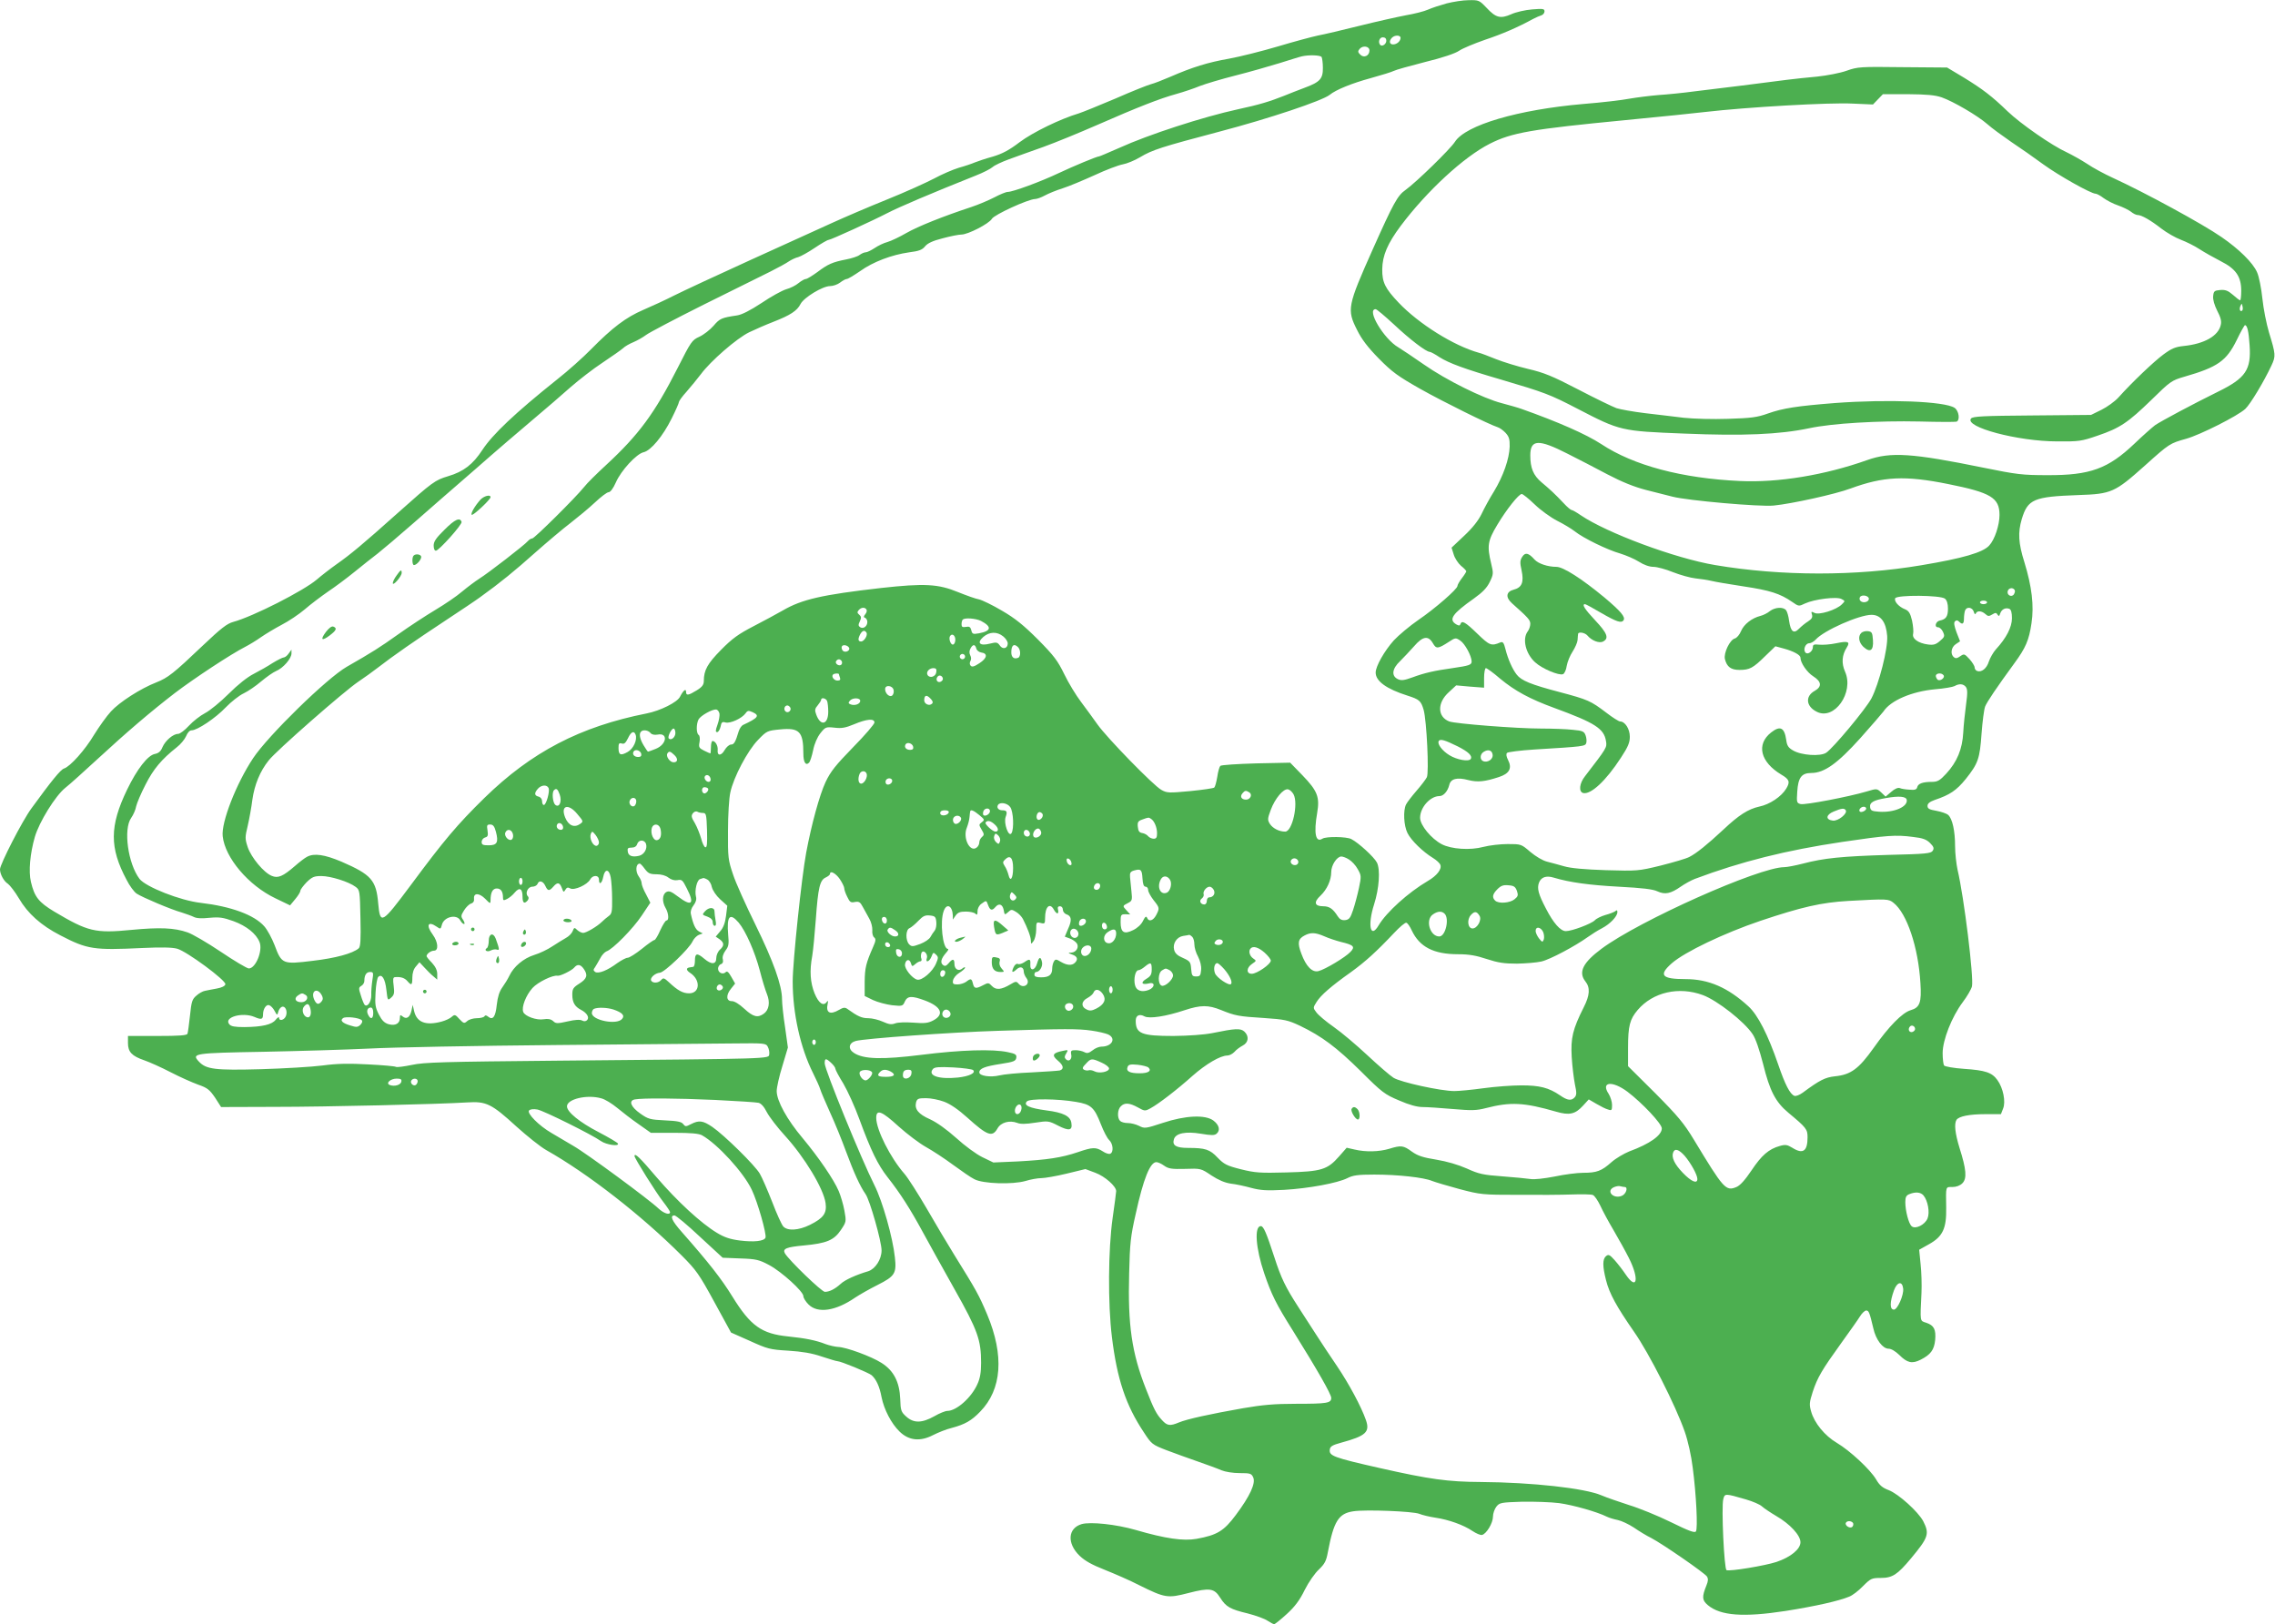 <?xml version="1.0" standalone="no"?>
<!DOCTYPE svg PUBLIC "-//W3C//DTD SVG 20010904//EN"
 "http://www.w3.org/TR/2001/REC-SVG-20010904/DTD/svg10.dtd">
<svg version="1.0" xmlns="http://www.w3.org/2000/svg"
 width="1280pt" height="914pt" viewBox="0 0 1280 914"
 preserveAspectRatio="xMidYMid meet">
<g transform="translate(0,914) scale(0.1,-0.1)"
fill="#4caf50" stroke="none">
<path d="M8140 9121 c-36 -10 -83 -25 -105 -35 -22 -10 -78 -24 -125 -32 -47
-9 -164 -35 -260 -59 -96 -24 -202 -49 -235 -55 -33 -7 -134 -34 -224 -61 -91
-27 -215 -58 -275 -69 -120 -21 -207 -48 -331 -102 -44 -19 -93 -38 -110 -42
-16 -4 -107 -40 -200 -81 -94 -40 -186 -77 -205 -83 -104 -31 -260 -107 -333
-162 -59 -45 -97 -65 -150 -81 -40 -11 -85 -26 -102 -33 -16 -7 -57 -21 -90
-30 -33 -10 -96 -37 -140 -61 -44 -23 -163 -77 -265 -118 -102 -41 -239 -100
-305 -130 -66 -30 -273 -124 -460 -209 -187 -85 -380 -175 -430 -200 -49 -25
-129 -62 -176 -82 -97 -42 -172 -98 -294 -222 -44 -45 -129 -121 -190 -169
-238 -190 -364 -310 -421 -397 -53 -81 -105 -122 -193 -148 -73 -22 -86 -31
-281 -205 -200 -179 -269 -236 -346 -290 -38 -27 -88 -66 -111 -86 -75 -64
-360 -209 -471 -239 -34 -9 -69 -36 -170 -132 -167 -159 -197 -182 -262 -208
-90 -35 -209 -112 -256 -164 -24 -26 -66 -85 -94 -130 -51 -86 -135 -180 -170
-191 -19 -6 -71 -70 -183 -224 -51 -69 -177 -315 -177 -343 0 -27 21 -67 45
-82 11 -8 39 -44 61 -81 50 -86 125 -153 234 -209 152 -79 188 -84 460 -71
107 5 168 4 197 -4 54 -15 275 -178 271 -200 -2 -10 -20 -19 -48 -24 -25 -5
-55 -10 -67 -13 -12 -2 -34 -14 -48 -27 -24 -20 -28 -34 -36 -112 -5 -50 -12
-96 -14 -102 -3 -10 -46 -13 -170 -13 l-165 0 0 -40 c0 -50 22 -73 92 -97 29
-10 96 -40 148 -67 52 -27 122 -58 155 -70 52 -18 64 -28 95 -73 l34 -53 301
1 c296 0 922 15 1083 25 108 7 137 -7 278 -136 60 -54 135 -114 167 -132 234
-132 536 -367 762 -593 82 -82 99 -106 184 -262 l94 -172 106 -47 c99 -45 113
-49 216 -55 78 -5 133 -14 188 -33 43 -14 82 -26 88 -26 19 0 174 -64 193 -79
26 -23 45 -64 56 -124 14 -69 54 -147 101 -193 52 -51 116 -58 189 -20 28 14
74 33 104 40 75 20 112 41 161 92 122 125 136 316 39 547 -47 111 -60 134
-186 337 -36 58 -105 174 -154 259 -49 84 -105 172 -125 195 -79 90 -159 248
-159 315 0 51 31 39 127 -49 48 -43 117 -95 153 -115 36 -20 105 -65 152 -100
48 -35 101 -72 120 -81 48 -26 215 -31 288 -10 29 9 69 16 89 16 19 0 83 11
141 25 l107 26 56 -21 c54 -20 117 -76 117 -103 0 -7 -9 -75 -20 -152 -25
-177 -27 -481 -4 -669 29 -237 78 -384 180 -537 43 -66 47 -69 127 -100 45
-17 125 -46 177 -64 52 -18 112 -40 132 -49 22 -9 65 -16 103 -16 59 0 66 -2
76 -24 15 -33 -18 -105 -98 -212 -67 -90 -105 -113 -221 -134 -74 -13 -174 1
-342 50 -111 32 -254 47 -304 33 -78 -23 -84 -108 -12 -178 30 -29 70 -51 141
-79 55 -22 143 -60 195 -87 145 -72 160 -74 276 -44 120 31 146 27 179 -26 33
-52 56 -65 156 -89 46 -12 96 -30 111 -41 15 -10 32 -19 37 -19 5 0 37 26 71
57 45 41 73 78 101 136 22 44 58 95 80 115 32 31 41 47 50 97 33 174 60 218
143 230 69 11 336 0 371 -14 17 -7 58 -17 92 -22 74 -11 158 -41 208 -75 21
-14 45 -24 53 -22 25 5 62 67 62 103 0 18 9 43 19 56 18 23 27 24 145 28 68 1
163 -2 209 -8 79 -11 213 -49 267 -76 14 -7 42 -15 62 -19 20 -4 61 -23 90
-42 29 -20 73 -47 98 -59 65 -34 301 -197 314 -217 8 -13 7 -26 -3 -50 -26
-65 -25 -83 8 -111 71 -60 201 -69 436 -33 171 27 303 57 360 81 18 7 52 33
77 59 43 43 49 46 100 46 66 0 94 19 170 110 98 118 105 138 69 209 -28 53
-138 153 -194 175 -35 13 -52 27 -71 60 -33 56 -147 162 -221 206 -68 40 -127
112 -145 177 -11 38 -10 51 9 110 27 82 52 124 160 274 47 65 95 133 106 151
11 18 27 33 35 33 15 0 19 -12 40 -100 14 -64 53 -115 86 -115 15 0 38 -14 60
-35 45 -45 72 -51 120 -27 57 29 76 55 82 111 5 59 -6 82 -50 97 -37 12 -35 2
-27 169 2 44 0 116 -5 161 l-8 81 57 32 c76 43 97 88 95 204 -2 125 -4 117 35
117 22 0 43 8 56 21 27 27 22 79 -16 199 -25 82 -31 135 -17 158 14 20 72 32
163 32 l87 0 12 31 c16 38 1 116 -32 161 -30 42 -67 55 -188 63 -58 4 -108 13
-112 19 -4 6 -8 37 -8 69 0 74 51 204 113 287 25 33 48 73 52 89 11 50 -45
505 -81 656 -7 33 -14 93 -14 133 0 86 -15 155 -39 176 -9 8 -39 18 -66 23
-40 7 -50 12 -50 28 0 13 12 23 40 33 86 29 123 54 175 118 70 88 79 114 89
256 5 68 14 136 20 152 11 27 65 107 165 244 63 86 82 129 96 225 15 98 2 206
-40 343 -34 108 -37 167 -15 242 34 113 67 127 319 136 186 6 205 15 373 165
139 125 141 126 234 152 78 22 289 128 332 168 28 26 105 154 147 244 25 53
24 63 -14 187 -14 47 -31 132 -37 190 -6 58 -19 124 -30 148 -23 53 -101 130
-200 198 -105 73 -430 250 -611 333 -48 22 -113 57 -145 79 -32 21 -84 50
-115 65 -82 37 -259 160 -332 230 -88 85 -140 125 -246 190 l-95 57 -250 2
c-239 3 -253 2 -315 -20 -36 -13 -110 -27 -165 -33 -55 -5 -131 -13 -170 -18
-114 -15 -391 -50 -520 -65 -66 -9 -158 -18 -205 -21 -47 -4 -119 -13 -160
-20 -41 -8 -158 -22 -260 -30 -370 -32 -664 -119 -724 -213 -26 -41 -218 -228
-278 -271 -45 -31 -69 -76 -183 -331 -144 -323 -148 -342 -89 -458 25 -51 60
-97 122 -160 75 -76 107 -99 232 -170 135 -76 389 -201 436 -216 11 -3 32 -18
45 -32 19 -21 24 -35 23 -77 -2 -69 -36 -166 -88 -252 -24 -38 -55 -95 -70
-127 -18 -37 -50 -78 -98 -123 l-71 -67 12 -38 c6 -21 25 -50 41 -64 17 -13
30 -28 30 -31 0 -3 -11 -21 -25 -39 -14 -18 -25 -38 -25 -44 0 -17 -126 -127
-220 -191 -48 -33 -110 -85 -138 -115 -52 -58 -102 -145 -102 -181 0 -48 60
-92 180 -130 66 -21 75 -29 90 -80 17 -61 31 -354 18 -379 -6 -12 -32 -46 -58
-76 -26 -30 -53 -65 -59 -77 -17 -34 -13 -119 8 -161 21 -42 86 -105 143 -140
20 -12 39 -30 42 -39 9 -24 -19 -61 -71 -91 -109 -64 -232 -175 -276 -249 -46
-79 -64 -2 -26 117 29 91 36 197 16 236 -16 31 -103 111 -144 132 -26 14 -142
16 -163 2 -38 -24 -49 31 -29 146 15 88 2 123 -83 211 l-69 71 -192 -4 c-106
-3 -196 -9 -201 -14 -5 -5 -13 -32 -17 -61 -5 -29 -12 -56 -17 -61 -4 -4 -65
-13 -136 -20 -119 -11 -130 -11 -162 7 -44 24 -305 292 -359 368 -22 32 -64
88 -92 126 -29 38 -72 109 -95 157 -37 76 -58 104 -148 195 -80 80 -128 119
-202 162 -54 32 -112 60 -130 64 -18 3 -71 22 -118 41 -112 46 -188 50 -433
23 -333 -38 -445 -64 -552 -126 -33 -19 -107 -59 -165 -89 -85 -44 -120 -69
-183 -133 -77 -78 -97 -115 -97 -175 0 -21 -9 -34 -40 -53 -47 -29 -60 -31
-60 -8 0 21 -16 7 -34 -28 -15 -31 -111 -79 -188 -94 -374 -74 -648 -217 -913
-476 -153 -150 -227 -238 -413 -489 -164 -220 -173 -226 -184 -105 -11 132
-39 163 -207 236 -95 40 -154 49 -194 27 -12 -6 -42 -29 -67 -51 -68 -59 -96
-71 -131 -56 -45 18 -115 103 -135 161 -16 48 -16 56 0 122 9 39 21 105 26
146 12 84 43 160 92 221 42 54 423 388 503 442 33 22 83 58 110 79 85 66 213
155 380 265 88 58 176 117 196 132 113 81 197 150 309 250 69 61 159 137 200
168 41 32 103 83 137 115 34 32 68 58 77 58 10 0 26 21 41 55 29 67 116 161
156 170 41 9 109 91 158 190 23 46 41 87 41 93 0 5 19 32 43 58 24 27 60 72
81 99 54 73 201 201 271 235 33 16 95 43 139 60 92 36 131 61 150 99 19 37
125 101 166 101 17 0 43 9 57 20 14 11 31 20 37 20 7 0 40 20 75 44 74 53 178
92 276 106 56 7 74 14 90 34 14 17 43 31 99 45 44 12 91 21 105 21 37 0 156
61 172 89 14 23 203 110 243 111 10 0 35 9 55 20 20 11 64 29 99 40 35 11 116
45 180 74 64 30 136 57 159 61 23 4 67 22 97 40 70 42 121 58 446 144 282 74
579 174 621 207 35 29 127 66 230 94 61 17 120 35 131 41 11 6 90 28 176 50
98 24 169 48 191 63 20 14 86 41 146 62 99 33 186 71 270 117 17 9 38 18 48
21 9 3 17 13 17 22 0 15 -9 16 -70 11 -38 -3 -91 -15 -117 -27 -61 -27 -87
-20 -139 36 -41 43 -44 44 -100 43 -33 0 -88 -9 -124 -18z m-260 -194 c0 -19
-21 -37 -42 -37 -21 0 -24 20 -6 38 16 16 48 15 48 -1z m-80 -16 c0 -19 -23
-35 -34 -24 -14 15 -5 43 14 43 13 0 20 -7 20 -19z m-95 -55 c0 -30 -31 -44
-51 -24 -15 14 -15 20 -4 33 18 21 55 15 55 -9z m-269 -37 c3 -6 7 -33 7 -60
1 -62 -16 -81 -103 -113 -36 -14 -87 -33 -115 -45 -80 -32 -143 -51 -260 -76
-197 -43 -502 -142 -667 -217 -60 -26 -110 -48 -114 -48 -12 0 -142 -54 -229
-95 -99 -47 -256 -105 -285 -105 -10 0 -44 -14 -76 -31 -33 -17 -90 -41 -129
-54 -161 -53 -300 -109 -365 -146 -38 -22 -86 -45 -107 -51 -20 -5 -53 -21
-72 -34 -20 -13 -42 -24 -51 -24 -8 0 -23 -7 -34 -15 -10 -8 -44 -19 -75 -25
-77 -15 -102 -26 -162 -71 -29 -21 -58 -39 -65 -39 -7 0 -25 -10 -41 -23 -15
-13 -47 -29 -70 -35 -23 -7 -85 -41 -138 -77 -64 -42 -111 -66 -138 -70 -87
-13 -97 -17 -132 -58 -20 -23 -56 -51 -80 -62 -42 -19 -47 -27 -123 -177 -129
-254 -218 -375 -402 -545 -52 -48 -108 -103 -123 -123 -48 -60 -280 -290 -292
-290 -7 0 -18 -7 -25 -15 -17 -21 -224 -181 -274 -212 -22 -14 -66 -47 -96
-72 -30 -26 -98 -72 -150 -103 -52 -31 -147 -93 -210 -138 -104 -74 -145 -100
-290 -183 -111 -64 -441 -386 -526 -514 -95 -143 -180 -361 -171 -439 13 -121
145 -277 296 -349 l83 -40 29 35 c16 19 29 40 29 47 0 7 16 28 35 48 31 30 42
35 83 35 52 0 155 -32 193 -61 23 -17 24 -22 27 -177 3 -122 0 -161 -10 -169
-34 -29 -130 -55 -258 -70 -170 -21 -175 -19 -215 88 -15 39 -41 87 -58 106
-56 64 -186 112 -357 132 -116 13 -310 90 -345 135 -65 86 -92 280 -47 343 12
17 25 46 28 65 4 18 27 73 53 123 44 87 90 142 176 210 21 16 44 44 52 62 8
20 20 33 31 33 32 0 135 69 192 129 30 31 75 67 101 79 25 12 69 42 98 67 30
25 68 52 85 59 39 16 86 70 86 99 l0 21 -16 -22 c-8 -12 -21 -22 -28 -22 -6 0
-34 -14 -62 -31 -27 -18 -75 -45 -106 -61 -36 -18 -90 -61 -141 -112 -46 -46
-106 -95 -133 -109 -27 -14 -68 -46 -91 -71 -23 -25 -50 -46 -61 -46 -28 0
-72 -38 -88 -75 -9 -23 -22 -34 -43 -38 -40 -8 -100 -85 -156 -201 -99 -205
-99 -327 -3 -507 17 -34 43 -69 57 -78 34 -22 195 -90 253 -106 25 -8 56 -19
68 -25 15 -8 45 -10 89 -5 56 5 76 2 135 -19 73 -27 127 -70 146 -117 20 -47
-21 -149 -60 -149 -10 0 -81 42 -158 94 -76 51 -160 100 -187 109 -74 26 -157
29 -315 14 -205 -20 -245 -10 -435 103 -88 53 -111 83 -131 167 -14 59 -5 159
22 253 24 83 115 231 171 276 27 21 106 93 178 159 169 156 304 271 439 375
109 83 317 220 396 260 23 12 63 36 88 54 26 18 79 50 117 70 39 20 97 59 130
87 32 28 92 73 131 100 39 26 106 76 149 111 43 35 101 81 130 103 28 22 119
99 200 170 82 72 239 209 350 305 110 97 256 222 325 280 69 58 163 139 210
181 47 41 128 104 180 138 52 35 104 71 115 81 11 11 38 26 60 35 21 9 53 27
70 40 17 13 163 90 325 171 162 80 331 164 375 186 44 22 91 48 105 58 14 9
37 20 51 23 14 4 56 27 93 52 37 25 72 45 78 45 12 0 246 107 331 151 68 35
239 108 497 211 41 16 84 38 95 48 11 10 52 29 90 43 39 14 126 46 195 70 69
25 203 80 299 122 235 103 358 151 449 176 43 12 102 32 133 45 31 12 121 39
200 59 79 20 191 52 249 70 58 18 114 36 125 38 39 9 104 7 111 -4z m3489
-227 c65 -23 201 -102 257 -151 23 -21 84 -65 133 -99 50 -33 131 -90 180
-126 88 -64 270 -166 295 -166 7 0 28 -11 46 -25 18 -13 54 -32 81 -41 26 -9
59 -25 72 -35 13 -11 30 -19 38 -19 22 0 73 -29 133 -76 30 -23 80 -52 110
-63 31 -12 78 -35 105 -53 28 -18 81 -48 120 -68 85 -43 115 -86 115 -167 0
-29 -3 -53 -6 -53 -4 0 -22 14 -41 31 -28 24 -42 29 -71 27 -33 -3 -37 -6 -40
-35 -2 -19 7 -50 23 -82 19 -36 25 -58 20 -79 -13 -62 -92 -107 -208 -119 -48
-5 -69 -14 -115 -48 -54 -40 -176 -156 -253 -242 -20 -22 -63 -53 -95 -69
l-59 -29 -332 -3 c-272 -2 -333 -5 -343 -17 -40 -48 263 -129 485 -129 122 -1
136 1 226 32 127 43 172 74 304 202 106 104 113 109 185 130 188 54 237 89
295 207 22 46 43 83 46 83 13 0 21 -35 26 -112 10 -139 -22 -186 -177 -262
-138 -68 -322 -166 -355 -189 -16 -12 -68 -58 -115 -103 -149 -142 -250 -179
-490 -178 -142 0 -173 4 -360 42 -402 82 -522 90 -654 43 -239 -85 -502 -128
-715 -118 -327 15 -599 87 -782 208 -84 55 -243 125 -449 198 -19 7 -69 21
-110 32 -106 27 -315 131 -439 218 -59 41 -123 84 -143 96 -82 47 -182 215
-128 215 6 0 52 -39 103 -86 88 -83 181 -154 201 -154 5 0 30 -13 55 -30 54
-34 140 -66 346 -126 247 -73 274 -83 432 -165 239 -124 244 -125 598 -139
334 -14 537 -5 704 30 131 28 391 43 621 38 107 -3 201 -3 208 -1 21 8 14 61
-11 78 -57 37 -375 49 -672 27 -215 -17 -293 -29 -378 -59 -61 -22 -95 -26
-224 -30 -87 -3 -193 0 -250 6 -54 7 -152 18 -218 26 -66 8 -138 21 -160 28
-22 8 -119 55 -215 105 -146 76 -193 95 -283 116 -59 14 -140 39 -180 55 -40
16 -83 33 -97 36 -140 39 -337 162 -451 282 -75 79 -93 114 -92 188 1 77 30
145 104 244 148 197 355 388 501 462 124 63 235 82 763 133 198 19 401 40 450
46 233 27 699 54 829 47 l114 -5 28 29 28 29 140 0 c107 -1 153 -5 191 -18z
m1691 -1199 c-11 -11 -19 6 -11 24 8 17 8 17 12 0 3 -10 2 -21 -1 -24z m-3797
-806 c58 -29 160 -82 226 -117 82 -43 150 -70 215 -87 52 -13 120 -30 150 -38
84 -22 494 -58 570 -50 101 10 347 64 432 96 186 68 306 74 549 25 240 -48
289 -77 289 -174 0 -57 -27 -139 -58 -172 -35 -39 -148 -72 -382 -111 -367
-62 -787 -62 -1160 1 -226 38 -610 181 -757 281 -23 16 -46 29 -51 29 -4 0
-25 17 -44 38 -49 52 -76 77 -125 118 -46 39 -63 80 -63 151 0 91 46 93 209
10z m-184 -286 c33 -32 90 -73 125 -91 36 -18 81 -45 100 -60 49 -39 185 -105
256 -125 32 -10 80 -30 105 -46 28 -18 59 -29 82 -29 19 0 69 -13 110 -30 41
-16 98 -32 127 -35 29 -3 69 -9 89 -14 20 -5 101 -19 181 -31 147 -22 205 -40
273 -87 37 -26 38 -26 73 -9 52 24 178 40 205 25 21 -11 21 -11 2 -30 -30 -31
-129 -62 -154 -48 -18 9 -20 8 -14 -10 4 -15 -1 -24 -22 -38 -15 -9 -38 -28
-51 -41 -30 -31 -47 -17 -56 45 -3 25 -11 52 -17 59 -16 20 -62 17 -91 -5 -13
-11 -37 -23 -53 -27 -48 -12 -93 -47 -109 -85 -8 -20 -24 -39 -35 -42 -28 -7
-64 -82 -56 -116 11 -44 34 -61 82 -61 57 0 76 10 145 78 l57 55 48 -13 c55
-15 93 -36 93 -51 0 -29 37 -83 72 -105 47 -30 50 -58 8 -82 -54 -30 -49 -87
11 -117 99 -52 212 108 160 225 -21 48 -18 93 10 137 20 32 7 37 -60 23 -33
-7 -75 -10 -95 -8 -29 3 -36 1 -36 -13 0 -24 -28 -45 -41 -32 -16 16 -1 53 20
53 10 0 26 9 37 21 46 51 244 139 314 139 52 0 82 -41 88 -119 5 -70 -46 -270
-89 -352 -33 -61 -214 -278 -254 -305 -33 -22 -140 -15 -187 13 -26 15 -34 27
-38 59 -10 70 -34 82 -85 42 -85 -67 -61 -166 57 -237 46 -27 51 -41 28 -79
-27 -45 -93 -89 -151 -101 -63 -14 -115 -47 -203 -130 -89 -83 -152 -134 -192
-154 -17 -9 -89 -30 -160 -48 -127 -31 -132 -31 -309 -26 -121 4 -198 11 -235
22 -30 9 -74 20 -96 26 -24 6 -63 29 -94 55 -51 44 -52 44 -127 44 -41 0 -103
-7 -137 -16 -74 -20 -180 -13 -234 15 -59 31 -122 107 -122 149 0 58 57 122
109 122 23 0 46 27 55 62 8 36 44 45 108 28 52 -13 92 -9 171 17 59 19 76 49
52 96 -10 19 -12 34 -6 40 5 5 74 14 153 19 280 17 287 18 293 37 3 10 1 30
-4 43 -8 22 -17 26 -72 31 -34 4 -115 7 -180 7 -134 0 -480 27 -515 40 -67 26
-69 105 -2 165 l41 38 78 -7 79 -6 0 55 c0 30 5 55 10 55 6 0 42 -26 80 -59
83 -69 168 -115 305 -165 229 -84 280 -116 291 -187 6 -36 5 -37 -118 -197
-32 -40 -37 -88 -10 -95 43 -9 127 68 212 199 40 61 50 85 50 118 0 44 -27 86
-55 86 -7 0 -42 22 -77 49 -88 67 -104 74 -262 116 -164 43 -216 65 -242 98
-24 30 -50 88 -64 145 -9 35 -14 42 -28 37 -51 -22 -61 -18 -130 49 -69 67
-87 76 -95 54 -3 -10 -9 -10 -23 -2 -46 27 -23 60 99 146 49 35 73 60 89 93
21 43 21 49 8 103 -24 100 -20 128 34 218 52 87 121 174 138 174 6 0 39 -26
73 -59z m2700 -481 c4 -6 1 -17 -5 -26 -15 -18 -42 0 -33 22 6 16 29 19 38 4z
m-820 -50 c0 -18 -33 -26 -47 -12 -6 6 -7 15 -3 22 10 16 50 8 50 -10z m428 1
c11 -9 17 -29 17 -56 0 -44 -11 -60 -45 -67 -24 -4 -34 -38 -11 -38 9 0 22
-12 28 -26 11 -24 9 -29 -17 -51 -23 -20 -36 -24 -67 -20 -55 7 -91 33 -84 60
3 12 0 45 -6 74 -10 42 -18 55 -39 64 -36 14 -63 45 -56 62 8 20 256 18 280
-2z m237 -21 c0 -5 -9 -10 -20 -10 -11 0 -20 5 -20 10 0 6 9 10 20 10 11 0 20
-4 20 -10z m-6305 -40 c4 -6 1 -18 -7 -27 -10 -13 -10 -17 0 -20 6 -3 12 -13
12 -23 0 -24 -22 -41 -40 -30 -11 7 -12 14 -2 34 9 19 8 27 -4 37 -11 9 -12
15 -3 25 14 17 35 18 44 4z m6230 -12 c4 -14 8 -18 12 -10 7 17 33 15 54 -4
14 -13 20 -13 38 -2 18 11 23 11 30 -1 7 -11 10 -9 15 7 8 23 29 34 51 26 10
-4 15 -21 15 -53 0 -50 -31 -111 -91 -176 -14 -16 -32 -47 -39 -68 -12 -39
-41 -62 -66 -53 -8 3 -14 12 -14 20 0 8 -13 29 -29 47 -28 30 -30 31 -52 16
-17 -12 -26 -14 -36 -5 -21 17 -15 56 11 73 l24 16 -20 51 c-13 36 -16 54 -9
61 8 8 15 7 23 -1 19 -19 28 -14 28 17 0 16 3 36 6 45 9 24 41 19 49 -6z
m-5586 -52 c63 -33 59 -57 -11 -70 -34 -6 -38 -4 -43 17 -5 19 -11 23 -31 19
-19 -3 -24 0 -24 15 0 11 3 23 7 26 11 12 73 7 102 -7z m-644 -66 c9 -14 -13
-50 -30 -50 -18 0 -19 14 -5 41 12 21 25 25 35 9z m769 -21 c14 -11 26 -29 26
-40 0 -29 -29 -36 -45 -11 -13 18 -19 19 -55 10 -58 -15 -76 4 -37 38 34 29
76 31 111 3z m-269 -19 c0 -13 -5 -25 -12 -27 -13 -5 -27 32 -18 47 11 18 30
5 30 -20z m2687 -20 c19 -33 28 -32 90 8 36 24 39 24 64 7 26 -17 63 -85 64
-117 0 -20 -13 -24 -108 -38 -101 -14 -158 -27 -225 -52 -47 -17 -63 -19 -82
-10 -38 18 -33 59 13 102 20 20 55 57 78 83 49 57 80 62 106 17z m-3284 -27
c5 -18 -28 -29 -38 -12 -5 7 -6 17 -3 22 7 12 35 5 41 -10z m715 -2 c2 -11 15
-21 28 -23 38 -5 33 -32 -10 -60 -30 -20 -42 -23 -50 -14 -6 7 -6 17 -1 26 5
8 5 21 -1 32 -6 12 -6 25 1 38 13 25 26 26 33 1z m235 7 c16 -16 15 -55 0 -60
-23 -9 -38 3 -38 31 0 40 15 52 38 29z m-298 -53 c0 -8 -7 -15 -15 -15 -8 0
-15 7 -15 15 0 8 7 15 15 15 8 0 15 -7 15 -15z m-694 -26 c3 -6 2 -15 -2 -19
-12 -12 -38 5 -30 19 9 14 23 14 32 0z m532 -61 c-3 -26 -36 -37 -49 -17 -10
17 8 39 33 39 14 0 19 -6 16 -22z m-548 -12 c0 -2 3 -11 6 -20 4 -11 0 -16
-14 -16 -20 0 -36 23 -25 34 7 7 33 8 33 2z m6216 -7 c7 -12 -15 -31 -31 -26
-5 2 -11 11 -13 20 -4 19 32 24 44 6z m-5631 -20 c0 -7 -8 -15 -17 -17 -18 -3
-25 18 -11 32 10 10 28 1 28 -15z m5755 -44 c10 -13 11 -33 2 -98 -6 -45 -14
-117 -16 -159 -5 -94 -35 -166 -96 -232 -35 -38 -49 -46 -79 -46 -52 0 -79 -9
-84 -30 -3 -13 -13 -17 -43 -14 -22 1 -46 5 -55 9 -10 4 -29 -4 -48 -21 l-32
-27 -24 23 c-25 23 -25 23 -82 6 -101 -30 -347 -77 -372 -71 -22 6 -23 9 -19
70 5 79 24 105 79 105 73 0 147 53 275 195 64 72 123 140 131 151 40 62 160
113 290 125 51 4 101 13 110 18 26 15 49 13 63 -4z m-6032 -19 c2 -10 -1 -23
-7 -29 -14 -14 -41 9 -41 35 0 26 43 21 48 -6z m216 -76 c-15 -15 -44 -2 -44
19 0 29 13 33 34 11 14 -14 17 -23 10 -30z m-590 14 c3 -9 6 -35 6 -59 0 -74
-44 -84 -68 -15 -9 23 -7 33 9 51 10 12 19 26 19 31 0 15 28 9 34 -8z m186 2
c0 -18 -31 -29 -54 -20 -13 5 -14 9 -5 20 15 19 59 18 59 0z m-394 -37 c10
-17 -13 -36 -27 -22 -12 12 -4 33 11 33 5 0 12 -5 16 -11z m-398 -35 c2 -11
-3 -40 -11 -62 -12 -33 -12 -42 -2 -42 7 0 15 14 19 30 5 26 9 30 29 24 27 -6
91 23 112 52 11 16 17 16 40 6 41 -19 31 -32 -55 -72 -8 -4 -19 -20 -24 -36
-18 -60 -26 -74 -43 -74 -10 0 -26 -14 -36 -31 -19 -34 -43 -34 -39 1 2 23
-13 50 -29 50 -5 0 -9 -16 -9 -35 0 -19 -2 -35 -3 -35 -2 0 -18 7 -36 16 -28
14 -31 19 -25 49 3 19 1 35 -5 39 -14 9 -14 61 -1 87 12 22 78 59 100 56 8 -1
16 -12 18 -23z m872 -50 c0 -9 -54 -72 -120 -139 -98 -101 -126 -135 -155
-196 -34 -73 -79 -237 -109 -397 -26 -139 -76 -616 -76 -725 0 -179 43 -374
115 -517 18 -36 36 -76 40 -90 4 -14 29 -72 55 -130 27 -58 67 -157 90 -220
44 -119 79 -196 110 -240 24 -34 90 -266 90 -317 0 -50 -35 -104 -75 -117 -68
-20 -132 -49 -155 -71 -32 -29 -63 -45 -89 -45 -18 0 -202 178 -225 217 -14
26 9 35 106 44 128 12 170 29 209 87 31 46 31 48 20 109 -6 34 -21 84 -32 110
-28 66 -114 191 -203 298 -88 104 -146 210 -146 265 0 20 14 84 32 141 l31
104 -16 115 c-10 63 -17 134 -17 156 0 79 -49 215 -149 419 -54 110 -112 238
-127 285 -27 80 -29 94 -28 245 0 88 6 185 13 215 18 86 98 237 156 296 49 51
52 52 123 59 110 11 132 -12 132 -136 0 -48 13 -70 32 -51 6 6 16 37 23 70 7
36 23 73 41 96 28 35 31 36 79 31 40 -5 62 -1 110 19 71 30 115 34 115 10z
m-1120 -59 c0 -24 -24 -44 -37 -31 -9 8 14 56 27 56 5 0 10 -11 10 -25z m-140
0 c7 -9 22 -12 40 -9 60 12 52 -55 -10 -80 -22 -9 -42 -16 -44 -16 -2 0 -13
16 -25 36 -21 35 -27 65 -14 77 11 12 40 8 53 -8z m-84 -9 c11 -29 -12 -80
-45 -98 -39 -22 -51 -17 -51 23 0 25 3 29 18 25 14 -5 22 3 35 29 17 37 34 45
43 21z m4625 -66 c61 -31 84 -53 74 -71 -11 -17 -78 -5 -120 21 -41 25 -70 64
-60 80 8 13 33 6 106 -30z m-3063 -3 c2 -11 -3 -17 -17 -17 -23 0 -35 15 -26
31 10 15 39 6 43 -14z m-1530 -40 c2 -11 -3 -17 -17 -17 -23 0 -35 15 -26 31
10 15 39 6 43 -14z m4790 -4 c4 -25 -27 -46 -52 -37 -21 8 -20 40 2 53 25 16
47 9 50 -16z m-4606 0 c24 -21 23 -43 -2 -43 -21 0 -45 34 -35 50 9 14 16 13
37 -7z m1084 -107 c7 -19 -13 -56 -31 -56 -15 0 -20 26 -9 54 8 20 33 21 40 2z
m-878 -29 c2 -10 -3 -17 -11 -17 -16 0 -30 24 -19 34 10 10 27 1 30 -17z
m1022 -11 c0 -17 -27 -29 -35 -16 -4 6 -3 15 0 20 9 15 35 12 35 -4z m-1933
-42 c7 -19 -14 -94 -27 -94 -6 0 -10 9 -10 21 0 12 -8 23 -20 26 -24 6 -25 20
-3 45 20 22 52 23 60 2z m896 -1 c9 -9 -13 -34 -24 -27 -14 8 -11 34 4 34 8 0
17 -3 20 -7z m-834 -34 c14 -40 -2 -77 -25 -58 -14 12 -20 70 -7 82 13 13 21
7 32 -24z m4129 1 c28 -53 -7 -210 -47 -210 -34 0 -69 18 -86 43 -14 23 -14
29 5 80 24 64 71 120 97 115 10 -2 23 -14 31 -28z m-249 11 c19 -12 6 -41 -18
-41 -26 0 -36 17 -21 35 14 17 20 18 39 6z m3699 -42 c7 -39 -71 -73 -156 -67
-40 3 -47 6 -50 25 -4 27 19 40 90 52 74 13 112 9 116 -10z m-7148 -8 c0 -11
-5 -23 -11 -27 -15 -9 -33 12 -26 30 9 23 37 20 37 -3z m2104 -33 c18 -25 22
-123 7 -147 -16 -25 -45 57 -33 91 11 30 7 38 -19 38 -21 0 -33 15 -24 30 11
18 53 11 69 -12z m-2435 -40 c33 -39 34 -41 16 -54 -33 -24 -66 -11 -85 35
-28 69 18 82 69 19z m7251 32 c0 -12 -28 -25 -36 -17 -9 9 6 27 22 27 8 0 14
-5 14 -10z m-4930 -15 c0 -16 -27 -32 -37 -22 -3 4 -3 13 0 22 8 20 37 20 37
0z m4815 5 c11 -18 -43 -62 -73 -58 -42 5 -39 33 5 51 45 19 60 20 68 7z
m-6430 -15 c18 0 20 -8 23 -98 2 -75 0 -98 -10 -95 -6 2 -17 24 -23 49 -7 24
-22 63 -35 86 -21 34 -22 43 -11 57 7 9 18 12 25 8 6 -4 20 -7 31 -7z m1383 3
c-7 -20 -48 -23 -48 -4 0 11 9 16 26 16 16 0 24 -5 22 -12z m172 -15 c30 -25
31 -27 14 -40 -17 -13 -17 -15 -1 -42 15 -25 15 -30 2 -41 -8 -7 -15 -20 -15
-30 0 -10 -6 -23 -14 -29 -38 -32 -81 53 -56 112 7 18 14 44 15 60 1 15 3 29
4 32 3 11 21 3 51 -22z m355 7 c10 -16 -16 -43 -28 -31 -11 11 -2 41 12 41 5
0 13 -5 16 -10z m-459 -21 c10 -17 -23 -46 -37 -32 -7 7 -9 19 -6 27 7 18 33
21 43 5z m1070 -7 c19 -12 34 -49 34 -81 0 -24 -4 -31 -19 -31 -10 0 -24 6
-31 14 -6 8 -21 16 -33 18 -16 2 -23 11 -25 34 -3 27 1 34 25 42 35 13 36 13
49 4z m-878 -33 c21 -19 22 -39 3 -39 -16 0 -61 42 -56 51 10 15 30 10 53 -12z
m-2430 -12 c2 -10 -3 -17 -12 -17 -18 0 -29 16 -21 31 9 14 29 6 33 -14z
m-378 -27 c16 -60 7 -77 -40 -77 -33 0 -40 3 -40 19 0 11 9 22 19 25 16 4 18
11 14 39 -5 30 -3 34 15 34 16 0 24 -10 32 -40z m926 16 c8 -35 1 -60 -19 -64
-20 -4 -38 36 -30 67 8 29 41 27 49 -3z m2142 -19 c5 -23 -36 -43 -44 -22 -7
18 14 47 30 42 6 -2 12 -11 14 -20z m-2973 -8 c4 -12 2 -26 -4 -32 -15 -15
-46 16 -38 37 9 23 34 20 42 -5z m2908 6 c7 -16 -8 -29 -23 -20 -15 9 -12 35
4 35 8 0 16 -7 19 -15z m-2423 -56 c0 -10 -7 -19 -15 -19 -20 0 -40 43 -31 67
7 17 9 16 27 -6 10 -13 19 -32 19 -42z m2256 5 c-6 -16 -8 -16 -23 -2 -9 10
-13 23 -9 34 6 16 8 16 23 2 9 -10 13 -23 9 -34z m5138 26 c54 -6 75 -14 95
-34 21 -21 24 -30 15 -44 -10 -15 -38 -18 -250 -23 -262 -8 -362 -18 -480 -49
-43 -11 -90 -20 -105 -20 -141 0 -814 -300 -1028 -459 -105 -78 -132 -132 -91
-184 28 -35 25 -78 -9 -145 -63 -125 -74 -174 -68 -280 3 -53 12 -123 18 -154
10 -46 10 -59 0 -72 -19 -22 -41 -20 -84 10 -63 43 -114 56 -217 56 -52 0
-148 -7 -213 -16 -65 -9 -139 -16 -164 -16 -77 0 -304 50 -343 75 -19 12 -85
69 -146 126 -61 57 -146 129 -189 159 -43 30 -87 67 -98 82 -20 26 -20 27 1
60 23 37 81 88 194 168 80 58 144 116 241 219 32 34 63 61 70 58 7 -2 20 -21
30 -43 44 -93 123 -134 260 -134 62 0 102 -7 162 -27 64 -21 98 -26 170 -26
50 1 111 6 137 12 49 11 191 87 262 138 21 15 57 38 79 49 46 24 87 67 87 91
0 11 -3 13 -12 5 -7 -5 -32 -15 -55 -21 -24 -7 -51 -20 -60 -30 -20 -20 -129
-61 -163 -61 -30 0 -70 45 -112 127 -43 82 -51 114 -39 146 12 31 41 41 83 28
90 -27 200 -42 366 -51 133 -7 192 -14 217 -26 43 -20 75 -13 131 26 23 16 59
36 80 44 261 98 514 161 829 208 251 37 301 41 399 28z m-7129 -40 c8 -27 -11
-59 -39 -66 -38 -9 -61 -1 -64 24 -3 18 1 22 22 22 16 0 27 7 31 20 8 26 42
26 50 0z m2065 -135 c0 -59 -16 -82 -26 -38 -4 15 -13 38 -21 49 -12 19 -12
24 2 37 28 28 45 10 45 -48z m1890 48 c15 -9 38 -33 49 -54 20 -35 21 -40 7
-106 -8 -38 -23 -94 -33 -124 -15 -45 -22 -54 -44 -57 -19 -2 -31 4 -42 21
-28 44 -48 57 -83 57 -48 0 -54 23 -15 59 37 35 61 87 61 134 0 38 32 87 57
87 8 0 28 -7 43 -17z m-1562 -17 c3 -12 -1 -17 -10 -14 -7 3 -15 13 -16 22 -3
12 1 17 10 14 7 -3 15 -13 16 -22z m1276 9 c3 -9 -1 -18 -10 -22 -19 -7 -39
11 -30 26 10 16 33 13 40 -4z m-3676 -45 c19 -25 29 -30 66 -30 27 0 52 -7 67
-19 16 -12 34 -17 51 -14 24 5 29 0 52 -46 46 -89 28 -105 -50 -46 -37 28 -49
33 -65 25 -23 -13 -25 -54 -4 -90 17 -29 20 -70 5 -70 -6 0 -21 -25 -35 -55
-13 -30 -28 -55 -33 -55 -5 0 -37 -22 -71 -50 -34 -27 -70 -50 -80 -50 -9 0
-35 -14 -58 -30 -55 -41 -105 -61 -124 -50 -11 8 -12 13 -1 27 6 10 20 33 29
50 9 18 25 35 35 39 35 11 150 128 199 202 l48 72 -24 47 c-14 25 -25 53 -25
63 0 9 -7 25 -15 36 -21 28 -19 74 5 74 3 0 16 -13 28 -30z m2800 -53 c2 -33
7 -47 18 -47 7 0 14 -8 14 -19 0 -10 14 -35 30 -56 35 -44 35 -46 15 -85 -17
-32 -42 -39 -51 -15 -5 11 -11 7 -23 -17 -9 -20 -32 -41 -55 -52 -52 -26 -71
-14 -71 45 0 41 2 44 27 44 l27 -1 -21 23 c-23 25 -23 25 10 42 22 11 23 18
18 64 -3 29 -6 65 -8 81 -2 24 2 31 22 37 39 11 45 6 48 -44z m-2992 6 c4 -21
8 -75 8 -121 1 -73 -2 -85 -19 -97 -11 -8 -29 -23 -40 -34 -27 -26 -87 -61
-104 -61 -8 0 -23 7 -33 16 -16 16 -18 15 -26 -6 -5 -13 -22 -30 -39 -39 -16
-9 -50 -30 -76 -47 -25 -17 -71 -39 -101 -48 -61 -19 -116 -66 -140 -117 -9
-19 -27 -48 -40 -66 -16 -22 -26 -53 -31 -98 -7 -68 -22 -88 -49 -66 -10 8
-16 9 -21 1 -3 -5 -22 -10 -42 -10 -20 0 -44 -7 -54 -16 -17 -15 -20 -14 -44
11 -23 26 -27 27 -43 13 -9 -9 -35 -21 -57 -27 -89 -24 -140 -5 -155 59 l-8
35 -7 -33 c-9 -38 -28 -50 -50 -32 -12 10 -15 9 -15 -8 0 -32 -25 -46 -63 -36
-24 7 -38 21 -55 54 -20 39 -23 56 -19 123 2 43 9 83 15 89 20 20 39 -9 46
-73 7 -60 7 -61 27 -43 17 15 19 26 14 66 -5 37 -4 48 7 49 33 3 54 -4 70 -22
23 -27 28 -24 28 20 0 24 7 48 20 62 l20 24 28 -30 c15 -16 37 -39 50 -49 l22
-19 0 32 c0 21 -10 41 -30 63 -17 17 -30 34 -30 37 0 13 24 31 42 31 27 0 23
49 -7 90 -40 54 -27 79 22 45 21 -15 23 -14 29 10 11 46 84 63 104 25 6 -11
15 -20 21 -20 5 0 3 10 -5 23 -14 20 -13 25 5 54 11 18 29 35 39 38 13 4 19
14 17 28 -3 33 29 33 63 -1 28 -29 30 -29 30 -9 0 45 12 67 35 67 23 0 35 -17
35 -51 0 -17 3 -18 23 -8 12 6 32 22 43 36 27 32 44 23 44 -23 0 -36 10 -43
29 -21 6 9 7 17 1 23 -17 17 0 54 25 54 13 0 25 7 29 15 8 23 31 18 44 -10 14
-30 22 -31 45 -5 23 27 36 25 48 -7 9 -25 11 -26 20 -10 8 13 14 15 28 7 23
-12 95 21 111 50 14 27 50 27 50 0 0 -33 17 -22 24 15 9 47 33 46 42 -2z
m1289 -10 c14 -21 25 -44 25 -51 0 -8 7 -30 17 -49 14 -30 20 -34 43 -29 22 4
30 0 44 -27 10 -18 26 -48 37 -67 11 -19 18 -48 17 -65 -2 -16 3 -35 10 -40
11 -9 10 -19 -6 -55 -40 -91 -46 -117 -47 -195 l0 -80 47 -23 c26 -12 75 -25
107 -29 58 -6 61 -5 72 21 15 32 39 33 112 6 94 -35 112 -79 47 -113 -29 -15
-49 -17 -111 -12 -43 3 -86 2 -102 -4 -21 -8 -36 -6 -69 9 -24 11 -61 20 -83
20 -36 0 -59 10 -117 52 -14 10 -23 9 -47 -5 -51 -30 -76 -17 -64 35 3 16 2
19 -5 10 -19 -27 -46 -8 -69 48 -24 60 -29 126 -13 211 5 30 14 122 20 204 13
182 23 222 56 237 13 6 24 15 24 20 0 21 32 4 55 -29z m1858 -4 c13 -21 2 -65
-19 -73 -36 -14 -56 33 -33 75 12 23 37 22 52 -2z m-3643 -9 c0 -11 -4 -20
-10 -20 -5 0 -10 9 -10 20 0 11 5 20 10 20 6 0 10 -9 10 -20z m1040 10 c10 -5
22 -24 25 -42 5 -19 24 -48 47 -69 l40 -36 -7 -57 c-5 -39 -15 -67 -33 -87
l-25 -30 22 -15 c26 -19 27 -36 1 -59 -11 -10 -20 -31 -20 -47 0 -36 -27 -38
-68 -3 -40 34 -52 31 -52 -10 0 -19 -4 -36 -10 -36 -5 -1 -14 -2 -19 -3 -22
-3 -21 -16 2 -31 60 -39 56 -115 -6 -115 -35 0 -64 16 -113 62 -27 25 -32 27
-44 13 -14 -17 -46 -20 -56 -4 -9 15 21 43 49 45 26 2 166 136 184 177 7 15
23 31 35 36 l22 8 -21 11 c-20 11 -33 39 -46 99 -3 14 3 33 15 48 13 17 18 34
14 48 -9 35 5 95 23 100 9 3 17 5 19 6 2 0 12 -3 22 -9z m2210 -34 c0 -18 -16
-29 -30 -21 -13 8 -1 35 16 35 8 0 14 -6 14 -14z m2345 -30 c8 -24 6 -31 -14
-47 -26 -21 -90 -26 -109 -7 -18 18 -15 36 13 64 20 20 34 25 62 22 31 -2 39
-8 48 -32z m-1706 6 c11 -21 -3 -42 -26 -42 -7 0 -13 -9 -13 -20 0 -11 -6 -20
-14 -20 -22 0 -31 22 -14 34 8 6 13 17 10 24 -5 16 16 42 34 42 7 0 18 -8 23
-18z m-1117 -54 c-16 -16 -37 4 -28 28 6 16 8 16 23 1 13 -13 15 -19 5 -29z
m4942 -19 c75 -59 139 -250 151 -451 7 -110 -3 -138 -55 -153 -47 -14 -122
-90 -208 -212 -84 -118 -128 -151 -218 -160 -55 -6 -85 -21 -181 -92 -18 -13
-38 -21 -47 -18 -25 10 -52 62 -91 176 -58 169 -115 280 -168 328 -116 106
-224 153 -354 153 -134 0 -153 22 -77 89 73 64 295 170 499 239 233 78 341
103 495 112 220 12 225 12 254 -11z m-5094 -14 c11 -29 22 -31 40 -10 20 24
40 17 47 -15 5 -30 6 -30 25 -13 17 16 21 16 45 1 14 -8 31 -26 38 -39 26 -51
45 -101 45 -122 1 -21 1 -22 15 -3 8 11 15 40 15 64 0 42 1 44 25 38 23 -6 25
-4 25 28 0 64 27 89 50 46 6 -11 15 -20 19 -20 5 0 7 9 4 20 -4 14 0 20 11 20
9 0 16 -8 16 -19 0 -11 9 -22 19 -26 30 -9 33 -33 11 -81 l-19 -45 27 -10 c15
-5 32 -17 39 -26 17 -21 -1 -53 -30 -54 -20 0 -19 -2 6 -11 29 -10 34 -27 15
-46 -17 -17 -45 -15 -79 5 -26 16 -31 16 -39 3 -5 -8 -10 -26 -10 -41 0 -35
-18 -49 -62 -49 -27 0 -38 4 -38 15 0 8 4 15 9 15 20 0 38 30 34 54 -7 35 -17
33 -28 -6 -12 -41 -41 -45 -38 -5 2 31 -4 33 -34 12 -12 -8 -28 -13 -35 -10
-9 4 -19 -4 -26 -20 -13 -29 -6 -32 19 -9 20 18 39 11 39 -14 0 -9 7 -26 15
-36 26 -34 -18 -64 -45 -31 -11 13 -16 13 -44 -4 -52 -31 -82 -34 -105 -10
-18 19 -21 20 -49 5 -42 -22 -51 -20 -58 9 -7 29 -12 30 -38 10 -11 -8 -33
-15 -49 -15 -24 0 -28 4 -25 22 2 13 17 32 35 43 18 11 32 24 33 29 0 5 -7 3
-15 -4 -21 -18 -45 -5 -45 25 0 30 -10 32 -33 4 -14 -16 -21 -18 -32 -9 -16
13 -10 36 18 68 11 12 16 22 10 22 -29 0 -46 154 -23 214 17 46 49 28 51 -27
l0 -22 16 23 c12 17 25 22 57 22 23 0 47 -5 54 -12 9 -9 12 -6 12 14 0 16 9
33 22 42 28 20 27 21 38 -9z m2568 -47 c28 -28 5 -128 -30 -128 -53 0 -80 94
-36 124 27 19 50 20 66 4z m196 -11 c15 -23 -12 -72 -39 -72 -27 0 -33 50 -9
76 20 22 33 21 48 -4z m-3056 -35 c2 -18 -2 -40 -9 -49 -7 -8 -18 -25 -24 -36
-6 -12 -31 -29 -57 -39 -43 -16 -49 -16 -63 -2 -21 22 -20 83 3 91 9 4 31 22
49 41 26 27 38 33 65 30 29 -3 33 -7 36 -36z m-1112 -4 c40 -48 91 -164 119
-270 13 -51 31 -110 40 -132 19 -46 12 -90 -18 -111 -34 -24 -59 -18 -109 28
-29 27 -56 43 -70 43 -32 -1 -35 34 -5 70 l23 29 -21 37 c-16 28 -24 35 -32
27 -16 -16 -43 -3 -43 20 0 10 7 22 16 25 11 4 14 13 11 27 -4 13 2 32 15 50
18 23 20 37 15 88 -9 106 9 127 59 69z m834 11 c0 -24 -23 -21 -28 4 -2 10 3
17 12 17 10 0 16 -9 16 -21z m1120 -4 c0 -16 -27 -32 -37 -22 -3 4 -3 13 0 22
8 20 37 20 37 0z m118 -28 c2 -10 -3 -17 -12 -17 -10 0 -16 9 -16 21 0 24 23
21 28 -4z m-1190 -23 c22 -15 22 -34 -2 -34 -21 0 -49 26 -42 38 10 16 17 15
44 -4z m1028 -29 c-3 -9 -14 -15 -23 -13 -22 4 -30 38 -11 49 18 11 43 -15 34
-36z m2616 21 c6 -14 7 -33 4 -43 -7 -17 -9 -16 -27 6 -10 13 -19 32 -19 42 0
27 28 23 42 -5z m-2402 -9 c0 -32 -23 -60 -46 -55 -28 5 -30 43 -2 62 32 22
48 20 48 -7z m1171 -16 c24 -11 67 -25 94 -32 72 -17 81 -27 53 -56 -28 -30
-143 -99 -180 -108 -35 -9 -70 27 -96 98 -23 60 -19 83 17 102 35 19 61 18
112 -4z m-743 -3 c7 -7 12 -26 12 -43 0 -17 9 -48 21 -69 12 -24 19 -52 17
-74 -3 -32 -6 -37 -28 -37 -22 0 -25 5 -28 42 -3 39 -6 44 -46 62 -31 13 -45
26 -50 46 -9 36 15 72 51 78 16 2 30 5 34 6 3 0 10 -4 17 -11z m172 -28 c0
-14 -20 -22 -37 -16 -12 5 -13 9 -3 21 11 14 40 10 40 -5z m-1872 -18 c2 -7
-3 -12 -12 -12 -9 0 -16 7 -16 16 0 17 22 14 28 -4z m1132 -20 c0 -21 -18 -42
-37 -42 -20 0 -27 28 -13 45 18 21 50 19 50 -3z m975 -23 c19 -17 35 -37 35
-45 0 -20 -78 -74 -107 -74 -32 0 -31 34 2 56 25 17 25 17 5 31 -20 14 -27 43
-13 56 14 15 44 6 78 -24z m-2040 -4 c0 -28 -29 -25 -33 3 -3 19 0 23 15 20
10 -2 18 -12 18 -23z m140 -26 c-10 -30 14 -22 26 8 9 24 11 25 25 11 14 -13
14 -19 1 -49 -19 -47 -80 -99 -107 -92 -29 8 -72 62 -68 86 4 28 25 33 33 7 6
-20 8 -20 24 -6 10 9 23 16 29 16 6 0 9 7 6 15 -4 8 -3 22 0 31 9 24 38 -3 31
-27z m1265 -64 c0 -29 -6 -39 -31 -54 -34 -21 -25 -35 16 -25 35 9 34 -23 -2
-37 -39 -15 -70 -4 -77 27 -9 35 2 84 19 84 7 0 23 9 36 20 33 27 39 25 39
-15z m408 1 c31 -36 48 -73 38 -84 -11 -11 -81 36 -90 61 -10 26 -3 57 13 57
5 0 22 -15 39 -34z m-3604 2 c25 -35 19 -56 -24 -83 -35 -22 -40 -30 -40 -63
0 -43 14 -67 49 -85 33 -17 49 -43 34 -58 -7 -7 -17 -8 -28 -2 -11 6 -39 5
-81 -5 -58 -13 -67 -13 -82 2 -13 11 -29 14 -53 10 -40 -7 -106 17 -115 41
-11 27 15 94 52 135 30 33 114 74 141 69 14 -3 79 29 93 45 18 22 36 20 54 -6z
m3297 -8 c10 -6 19 -19 19 -29 0 -24 -45 -65 -64 -58 -23 9 -21 73 2 86 21 13
20 13 43 1z m-1263 -17 c-5 -25 -28 -28 -28 -4 0 12 6 21 16 21 9 0 14 -7 12
-17z m-3223 -40 c-4 -27 -7 -64 -6 -85 0 -37 -23 -69 -38 -52 -4 5 -14 29 -21
53 -13 39 -12 44 3 53 9 5 17 17 17 28 0 32 11 50 32 50 19 0 20 -4 13 -47z
m1971 -34 c8 -14 -18 -31 -30 -19 -9 9 0 30 14 30 5 0 12 -5 16 -11z m2194
-19 c0 -11 -4 -20 -10 -20 -5 0 -10 9 -10 20 0 11 5 20 10 20 6 0 10 -9 10
-20z m-4449 -32 c7 -14 7 -23 -2 -34 -17 -20 -28 -17 -41 10 -22 50 18 72 43
24z m4394 8 c21 -31 8 -59 -37 -82 -24 -12 -36 -14 -54 -5 -33 15 -31 47 5 65
16 9 31 22 34 31 9 23 34 18 52 -9z m3376 -6 c81 -30 233 -149 280 -220 17
-25 38 -87 59 -168 37 -151 70 -214 142 -274 101 -84 108 -93 108 -138 0 -79
-26 -97 -86 -59 -28 17 -39 19 -70 10 -62 -17 -103 -53 -159 -137 -37 -55 -64
-85 -85 -94 -60 -25 -72 -11 -240 267 -55 91 -89 132 -217 261 l-153 152 0
103 c0 124 10 161 54 213 86 101 232 134 367 84z m-7862 1 c21 -13 5 -41 -23
-41 -33 0 -44 20 -21 37 22 15 25 16 44 4z m4319 -70 c-2 -9 -11 -17 -21 -19
-21 -4 -35 27 -17 38 19 12 42 0 38 -19z m-4493 -20 c14 -26 15 -26 21 -4 3
12 12 24 20 27 19 7 33 -24 23 -51 -9 -24 -39 -32 -39 -10 0 6 -9 1 -19 -12
-21 -27 -75 -40 -177 -41 -53 0 -75 4 -84 16 -33 39 73 70 142 41 39 -17 48
-14 48 15 0 31 19 58 35 51 9 -3 22 -17 30 -32z m201 14 c8 -33 -1 -56 -20
-49 -21 8 -30 42 -16 59 18 22 29 18 36 -10z m5124 -9 c79 -32 97 -36 243 -45
115 -8 132 -11 202 -44 122 -59 203 -119 341 -255 120 -120 135 -131 216 -165
57 -25 102 -37 132 -37 25 0 101 -5 169 -11 106 -9 133 -9 187 5 139 36 215
32 395 -20 75 -22 108 -14 151 33 l33 36 43 -25 c24 -14 53 -29 66 -32 20 -7
22 -4 22 26 0 18 -9 46 -19 62 -46 69 20 76 106 12 83 -63 193 -180 193 -206
0 -39 -67 -87 -184 -130 -29 -12 -74 -38 -99 -60 -56 -50 -83 -60 -159 -60
-33 0 -105 -9 -161 -21 -57 -11 -116 -18 -136 -14 -20 3 -91 10 -158 15 -108
8 -132 13 -200 44 -50 22 -112 40 -172 50 -74 12 -103 21 -137 45 -48 35 -60
37 -128 16 -57 -17 -132 -19 -195 -4 l-44 10 -43 -49 c-65 -74 -98 -85 -296
-90 -149 -4 -176 -2 -257 18 -79 20 -94 28 -130 65 -44 47 -70 55 -166 55 -68
0 -91 14 -80 49 10 34 67 45 151 31 60 -10 77 -10 89 0 22 19 15 49 -18 74
-46 34 -157 29 -284 -13 -98 -32 -103 -33 -134 -17 -18 9 -46 16 -64 16 -17 0
-36 5 -43 12 -17 17 -15 64 4 82 21 22 49 20 96 -6 38 -21 40 -22 71 -5 46 25
150 105 237 183 75 66 156 114 196 114 11 0 29 9 40 21 10 12 31 27 46 35 33
17 37 53 9 79 -22 19 -49 18 -181 -9 -46 -9 -131 -15 -218 -16 -180 0 -212 13
-212 86 0 30 21 40 50 24 27 -14 120 0 225 35 91 30 133 30 205 1z m-4770 -16
c0 -33 -14 -40 -28 -12 -12 21 -5 42 14 42 9 0 14 -11 14 -30z m1351 19 c50
-17 66 -34 49 -53 -29 -36 -170 -8 -170 33 0 10 6 22 13 24 22 9 73 7 108 -4z
m1897 -22 c4 -20 -25 -34 -40 -19 -15 15 -1 44 19 40 10 -2 19 -11 21 -21z
m-3313 -38 c6 -6 3 -15 -7 -26 -15 -14 -23 -15 -57 -4 -45 13 -60 29 -40 42
16 10 89 2 104 -12z m8740 -50 c0 -7 -8 -15 -17 -17 -18 -3 -25 18 -11 32 10
10 28 1 28 -15z m-4633 -9 c36 -5 78 -15 92 -21 48 -22 23 -69 -37 -69 -13 0
-36 -9 -50 -21 -21 -16 -31 -18 -46 -10 -11 6 -33 11 -49 11 -25 0 -29 -3 -25
-24 6 -27 -13 -44 -30 -27 -9 9 -8 17 2 33 12 20 12 21 -20 14 -55 -11 -63
-24 -29 -53 34 -28 38 -49 13 -57 -10 -2 -81 -7 -158 -11 -77 -3 -159 -11
-182 -17 -50 -12 -113 -3 -113 17 0 22 31 34 122 48 72 11 83 16 86 34 3 18
-4 23 -48 32 -84 18 -262 13 -484 -15 -225 -28 -328 -25 -382 11 -34 22 -29
56 11 67 54 14 538 49 800 57 377 12 452 12 527 1z m-1552 -65 c0 -8 -4 -15
-10 -15 -5 0 -10 7 -10 15 0 8 5 15 10 15 6 0 10 -7 10 -15z m-270 -26 c6 -11
10 -30 8 -42 -4 -26 36 -25 -1188 -36 -646 -6 -755 -9 -823 -24 -44 -9 -83
-14 -89 -11 -6 4 -76 10 -156 14 -108 6 -174 5 -256 -6 -61 -8 -217 -17 -348
-21 -258 -7 -308 -1 -349 43 -43 46 -28 48 364 55 199 4 466 12 592 18 127 7
601 16 1055 20 454 4 905 8 1002 9 169 2 178 1 188 -19z m357 -91 c13 -12 23
-26 23 -32 0 -6 20 -44 45 -84 24 -41 65 -131 90 -200 65 -177 104 -257 159
-327 71 -90 127 -178 196 -305 34 -63 116 -210 181 -326 130 -231 149 -284
149 -414 0 -54 -6 -88 -21 -120 -34 -76 -118 -150 -169 -150 -11 0 -44 -13
-73 -30 -70 -39 -116 -40 -158 -2 -29 26 -32 34 -34 99 -4 96 -36 159 -105
203 -58 37 -200 89 -245 90 -16 1 -48 8 -70 16 -53 21 -113 33 -210 43 -150
15 -212 59 -314 224 -63 102 -132 190 -286 365 -55 62 -68 92 -40 92 8 0 72
-53 142 -119 l129 -119 99 -4 c90 -3 106 -7 164 -38 70 -38 191 -148 191 -174
0 -10 13 -31 29 -47 52 -52 153 -37 263 39 24 16 80 48 126 71 97 49 107 65
97 155 -12 113 -70 317 -115 406 -74 147 -280 651 -280 686 0 30 7 30 37 2z
m1521 2 c23 -10 42 -25 42 -33 0 -19 -56 -30 -82 -16 -11 6 -25 8 -32 6 -7 -3
-19 -1 -27 3 -11 7 -9 14 11 34 28 31 33 31 88 6z m264 -28 c19 -19 -2 -32
-50 -32 -56 0 -77 11 -68 35 5 14 15 17 57 13 27 -3 55 -10 61 -16z m-987 -14
c17 -16 -21 -35 -86 -42 -108 -11 -171 11 -140 48 9 11 34 13 114 9 56 -3 107
-10 112 -15z m-568 -14 c4 -12 -23 -44 -37 -44 -17 0 -39 31 -33 46 7 18 64
16 70 -2z m104 6 c32 -18 21 -30 -26 -30 -46 0 -54 7 -33 28 15 15 33 15 59 2z
m117 -12 c-4 -30 -48 -39 -48 -10 0 24 8 32 32 32 14 0 19 -6 16 -22z m-2870
-45 c-3 -19 -39 -29 -65 -19 -25 10 4 36 39 36 23 0 29 -4 26 -17z m92 3 c0
-8 -5 -18 -11 -22 -14 -8 -33 11 -25 25 10 16 36 13 36 -3z m1033 -97 c21 -5
61 -30 90 -54 29 -24 83 -66 121 -92 l68 -48 132 0 c93 0 138 -4 156 -14 87
-49 234 -209 280 -307 33 -69 84 -249 77 -269 -8 -20 -65 -26 -145 -16 -54 7
-87 18 -128 43 -90 54 -224 178 -339 312 -95 112 -125 141 -125 120 0 -12 123
-209 162 -258 21 -27 38 -53 38 -57 0 -19 -35 -8 -65 20 -52 50 -406 311 -480
353 -38 23 -94 55 -122 72 -71 41 -141 112 -126 127 7 7 25 9 47 5 36 -7 306
-141 358 -178 29 -20 101 -31 95 -14 -2 6 -52 35 -111 66 -104 54 -176 112
-176 144 0 41 113 68 193 45z m641 -9 c121 -6 231 -13 243 -16 15 -3 32 -22
47 -52 14 -27 60 -87 104 -135 109 -120 215 -295 227 -377 8 -58 -12 -85 -88
-123 -65 -32 -126 -35 -150 -9 -9 10 -37 71 -62 137 -26 66 -57 138 -70 160
-27 47 -200 217 -267 263 -53 36 -75 39 -120 16 -29 -15 -32 -15 -44 0 -9 13
-33 18 -102 21 -84 4 -95 7 -139 38 -54 38 -68 73 -31 80 44 8 232 7 452 -3z
m1288 -10 c35 -13 80 -44 130 -89 114 -103 141 -112 170 -62 19 35 68 48 111
32 19 -8 49 -7 101 1 72 11 76 11 130 -17 61 -31 81 -27 74 15 -5 39 -46 59
-140 71 -97 13 -132 29 -110 51 16 16 173 15 276 -3 85 -14 103 -31 140 -126
15 -39 36 -79 46 -88 23 -21 27 -70 6 -78 -7 -3 -26 3 -42 14 -38 24 -56 24
-140 -5 -92 -31 -172 -43 -337 -52 l-138 -6 -62 30 c-35 17 -100 65 -147 108
-54 48 -108 87 -147 105 -66 29 -88 57 -79 95 6 21 12 24 56 24 27 0 73 -9
102 -20z m433 -49 c-3 -12 -13 -21 -21 -21 -17 0 -19 31 -2 48 17 17 32 -1 23
-27z m3734 -256 c34 -40 71 -106 71 -130 0 -29 -34 -15 -82 35 -47 49 -65 87
-54 115 9 24 32 17 65 -20z m-2929 -55 c24 -17 42 -20 117 -18 89 3 90 3 149
-37 40 -26 75 -41 109 -46 28 -3 79 -14 115 -24 53 -14 86 -16 185 -11 138 8
300 38 356 66 31 16 59 20 151 20 132 0 279 -16 326 -36 18 -7 88 -28 155 -46
118 -31 129 -32 327 -32 113 -1 250 0 305 2 55 2 108 1 117 -3 10 -4 28 -31
42 -60 13 -29 47 -92 75 -139 28 -48 67 -118 86 -156 59 -117 46 -186 -17 -94
-18 27 -47 64 -64 83 -28 31 -34 33 -48 22 -20 -17 -20 -56 0 -135 19 -76 60
-150 158 -291 84 -120 234 -415 285 -562 18 -51 37 -136 45 -203 20 -152 29
-342 18 -358 -7 -10 -39 2 -141 52 -73 36 -179 79 -235 96 -55 18 -126 42
-156 55 -94 40 -389 73 -680 75 -183 1 -286 15 -565 78 -265 60 -288 69 -283
105 2 17 15 25 63 38 140 38 164 60 140 128 -26 75 -96 205 -163 304 -37 54
-89 133 -116 175 -27 42 -73 113 -102 158 -71 110 -96 161 -134 279 -45 138
-61 175 -76 175 -38 0 -29 -125 19 -266 41 -120 66 -171 161 -322 140 -225
216 -358 216 -379 0 -29 -22 -33 -200 -33 -120 0 -187 -6 -297 -25 -182 -32
-315 -61 -360 -80 -50 -21 -66 -19 -95 13 -31 33 -46 61 -91 177 -79 201 -102
358 -94 649 4 168 8 208 37 335 43 197 81 291 116 291 9 0 29 -9 44 -20z
m2591 -120 c21 0 8 -41 -17 -50 -49 -19 -91 30 -41 50 12 5 28 7 35 4 8 -2 18
-4 23 -4z m1681 -47 c25 -30 37 -96 23 -130 -15 -36 -68 -62 -89 -44 -17 14
-36 87 -36 136 0 28 5 38 23 45 35 14 63 11 79 -7z m-114 -525 c4 -36 -32
-118 -52 -118 -24 0 -24 41 0 108 18 49 47 55 52 10z m-885 -1186 c38 -11 78
-28 90 -39 12 -11 48 -35 80 -54 78 -45 137 -109 137 -148 0 -39 -55 -84 -135
-111 -64 -21 -261 -54 -281 -46 -13 5 -30 355 -18 400 8 32 10 32 127 -2z
m603 -133 c3 -6 1 -16 -4 -21 -13 -13 -45 8 -36 23 7 12 31 11 40 -2z"/>
<path d="M2703 6328 c-32 -36 -56 -78 -49 -85 7 -7 106 86 106 99 0 17 -37 7
-57 -14z"/>
<path d="M2502 6160 c-48 -47 -62 -67 -62 -90 0 -18 5 -30 13 -29 18 2 149
148 144 162 -9 27 -37 15 -95 -43z"/>
<path d="M2327 6013 c-10 -10 -8 -53 2 -53 15 0 41 30 41 46 0 14 -31 20 -43
7z"/>
<path d="M2231 5901 c-12 -16 -21 -35 -21 -43 1 -18 50 39 50 58 0 21 -6 18
-29 -15z"/>
<path d="M1834 5584 c-34 -45 -24 -54 21 -20 38 29 43 41 20 50 -9 3 -24 -8
-41 -30z"/>
<path d="M8565 6007 c-13 -20 -14 -33 -4 -77 14 -66 2 -96 -43 -108 -44 -11
-49 -43 -11 -77 92 -82 103 -94 103 -116 0 -13 -7 -33 -15 -43 -31 -42 -11
-125 42 -173 39 -36 134 -76 157 -67 8 3 18 24 21 47 4 23 19 59 33 80 14 22
27 51 28 65 1 15 2 30 3 35 2 13 38 7 52 -9 24 -29 67 -46 89 -34 34 18 23 47
-45 119 -59 63 -77 91 -57 91 4 0 45 -22 92 -50 85 -49 113 -59 125 -40 11 18
-16 50 -106 126 -130 108 -234 174 -272 174 -49 0 -102 18 -123 41 -34 38 -52
42 -69 16z"/>
<path d="M10472 5578 c-19 -19 -14 -53 12 -78 38 -35 58 -21 54 37 -3 43 -6
48 -28 51 -14 2 -31 -3 -38 -10z"/>
<path d="M3170 3960 c0 -5 12 -10 26 -10 14 0 23 4 19 10 -3 6 -15 10 -26 10
-10 0 -19 -4 -19 -10z"/>
<path d="M2650 3910 c0 -5 5 -10 10 -10 6 0 10 5 10 10 0 6 -4 10 -10 10 -5 0
-10 -4 -10 -10z"/>
<path d="M2946 3901 c-4 -7 -5 -15 -2 -18 9 -9 19 4 14 18 -4 11 -6 11 -12 0z"/>
<path d="M2750 3846 c0 -19 -5 -38 -10 -41 -20 -12 1 -25 21 -14 11 6 27 8 35
5 16 -6 14 4 -7 62 -14 36 -39 28 -39 -12z"/>
<path d="M2545 3830 c-3 -5 3 -10 14 -10 12 0 21 5 21 10 0 6 -6 10 -14 10 -8
0 -18 -4 -21 -10z"/>
<path d="M2935 3829 c-4 -6 -5 -13 -2 -16 7 -7 27 6 27 18 0 12 -17 12 -25 -2z"/>
<path d="M2648 3823 c7 -3 16 -2 19 1 4 3 -2 6 -13 5 -11 0 -14 -3 -6 -6z"/>
<path d="M2795 3747 c-4 -10 -5 -21 -1 -24 10 -10 18 4 13 24 -4 17 -4 17 -12
0z"/>
<path d="M2380 3560 c0 -5 5 -10 10 -10 6 0 10 5 10 10 0 6 -4 10 -10 10 -5 0
-10 -4 -10 -10z"/>
<path d="M3966 4011 c-16 -18 -16 -19 13 -29 21 -8 31 -18 31 -31 0 -12 5 -21
11 -21 8 0 9 11 5 31 -3 17 -6 40 -6 50 0 25 -32 25 -54 0z"/>
<path d="M5593 3924 c8 -47 10 -49 48 -34 l32 14 -32 28 c-43 38 -55 36 -48
-8z"/>
<path d="M5405 3863 c-26 -6 -44 -23 -24 -23 8 0 24 7 35 15 10 8 17 14 14 14
-3 -1 -14 -3 -25 -6z"/>
<path d="M5580 3726 c0 -38 15 -56 49 -56 23 0 23 1 7 19 -11 12 -15 27 -12
39 5 15 1 21 -19 24 -22 5 -25 2 -25 -26z"/>
<path d="M7605 2900 c-8 -12 21 -60 35 -60 14 0 12 44 -2 58 -15 15 -25 15
-33 2z"/>
<path d="M5813 3195 c-3 -9 -3 -19 1 -22 7 -7 36 16 36 28 0 15 -30 10 -37 -6z"/>
</g>
</svg>
